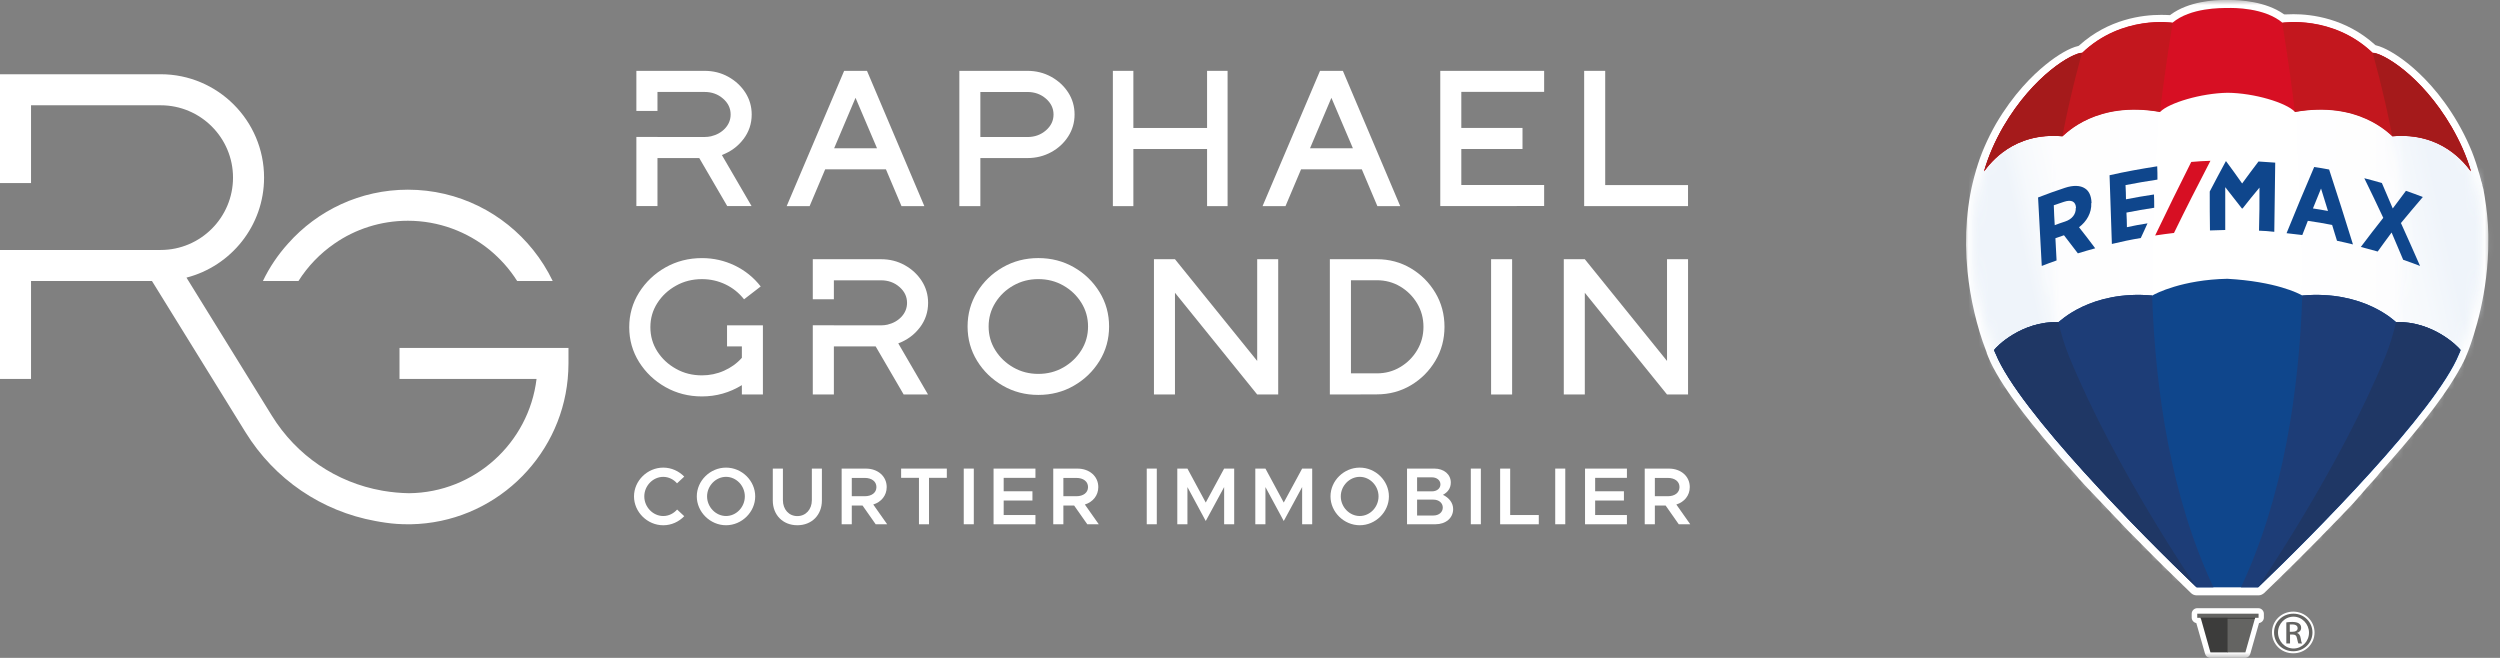 <svg xmlns="http://www.w3.org/2000/svg" width="247" height="65" viewBox="0 0 247 65" fill="none"><rect x="0" y="0" width="247" height="65" fill="#808080" stroke="none"/><mask id="mask0_2551_4423" style="mask-type:luminance" maskUnits="userSpaceOnUse" x="194" y="0" width="53" height="65"><path d="M246.142 0H194V65H246.142V0Z" fill="white"></path></mask><g mask="url(#mask0_2551_4423)"><path d="M217.019 58.821C216.814 58.821 216.608 58.731 216.471 58.595L213.727 55.924C212.722 54.929 211.739 53.933 210.756 52.937L210.344 52.53L209.979 52.145L209.613 51.76L209.247 51.375L208.881 50.991L208.516 50.606L208.15 50.221L207.784 49.836L207.418 49.452L207.053 49.067L206.687 48.682L206.321 48.297L205.955 47.913C205.864 47.799 205.612 47.528 205.612 47.528C205.498 47.415 205.292 47.188 205.292 47.166C200.446 41.825 197.474 37.819 196.446 35.284L196.4 35.171C196.4 35.171 196.354 35.035 196.286 34.876C196.286 34.876 196.286 34.854 196.286 34.831C196.286 34.831 196.263 34.763 196.24 34.718C196.24 34.695 196.24 34.673 196.217 34.65C195.303 32.274 194.663 29.49 194.388 26.819C194.046 23.266 194.32 19.939 195.211 16.906C195.211 16.906 195.211 16.906 195.211 16.884L195.257 16.748C195.691 15.254 196.354 13.715 197.223 12.199C198.937 9.279 200.812 7.446 202.092 6.405C203.281 5.432 204.492 4.73 205.315 4.549C205.338 4.549 205.384 4.526 205.407 4.504C208.333 1.856 211.716 1.471 213.476 1.471C213.773 1.471 214.07 1.471 214.345 1.494C214.39 1.494 214.436 1.494 214.459 1.448C216.242 0.136 218.757 0 219.762 0C219.877 0 219.968 0 220.037 0C220.037 0 220.197 0 220.311 0C221.317 0 223.831 0.136 225.614 1.381C225.637 1.403 225.683 1.426 225.729 1.426C226.003 1.426 226.3 1.403 226.597 1.403C228.357 1.403 231.741 1.788 234.667 4.436C234.69 4.459 234.712 4.481 234.758 4.481C235.604 4.685 236.77 5.364 237.981 6.337C239.261 7.378 241.136 9.211 242.827 12.131C243.719 13.67 244.382 15.209 244.816 16.703C244.816 16.725 244.839 16.793 244.839 16.793C244.839 16.793 244.839 16.861 244.862 16.861C244.862 16.929 244.908 16.997 244.931 17.087L244.976 17.246C244.976 17.246 244.999 17.359 245.022 17.404C245.045 17.517 245.068 17.608 245.113 17.721V17.789C245.113 17.789 245.182 17.97 245.205 18.061C245.205 18.106 245.228 18.174 245.251 18.219V18.287C245.296 18.423 245.319 18.581 245.365 18.717C245.365 18.74 245.388 18.853 245.388 18.853C245.433 19.056 245.456 19.215 245.479 19.373C245.685 20.618 245.822 21.885 245.845 23.153C245.845 23.379 245.845 23.56 245.845 23.741C245.868 28.924 244.45 33.111 243.856 34.695C243.833 34.763 243.81 34.809 243.788 34.854C243.719 35.012 243.719 35.057 243.673 35.125L243.628 35.239C243.628 35.239 243.582 35.329 243.582 35.374C243.582 35.374 243.536 35.487 243.513 35.51C243.513 35.51 243.468 35.578 243.468 35.601C243.445 35.669 243.422 35.714 243.376 35.782C243.376 35.827 243.33 35.872 243.308 35.917L243.239 36.053C243.216 36.121 243.17 36.189 243.147 36.234L243.102 36.302C242.942 36.619 242.736 36.959 242.53 37.298C241.136 39.629 238.713 42.707 235.352 46.464C235.238 46.6 235.101 46.736 234.987 46.894C234.872 47.053 234.735 47.188 234.621 47.324C234.484 47.483 234.37 47.618 234.232 47.754C234.095 47.913 233.981 48.048 233.844 48.184C233.729 48.343 233.592 48.478 233.478 48.614C233.341 48.773 233.227 48.908 233.112 49.044H233.089C232.975 49.203 232.838 49.338 232.724 49.474C232.586 49.633 232.472 49.768 232.335 49.904C232.335 49.904 232.061 50.199 231.946 50.312L231.535 50.742C231.398 50.877 231.146 51.149 231.146 51.149C227.946 54.476 225.111 57.237 223.694 58.595C223.534 58.731 223.351 58.821 223.146 58.821H217.065H217.019Z" fill="white"></path><path d="M218.391 65C218.139 65 217.934 64.842 217.865 64.615L216.996 61.56C216.745 61.515 216.539 61.288 216.539 61.017V60.632C216.539 60.338 216.791 60.089 217.088 60.089H223.123C223.42 60.089 223.671 60.338 223.671 60.632V61.017C223.671 61.288 223.466 61.515 223.191 61.56L222.323 64.615C222.254 64.842 222.048 65 221.797 65H218.345H218.391Z" fill="white"></path><path d="M226.574 64.547C225.386 64.547 224.471 63.642 224.471 62.488C224.471 61.334 225.409 60.428 226.574 60.428C227.74 60.428 228.678 61.356 228.678 62.488C228.678 63.619 227.763 64.547 226.574 64.547Z" fill="white"></path><path d="M226.597 60.632C227.649 60.632 228.472 61.469 228.472 62.488C228.472 63.506 227.649 64.344 226.574 64.344C225.5 64.344 224.677 63.529 224.677 62.488C224.677 61.447 225.523 60.632 226.574 60.632H226.597Z" fill="white"></path><path d="M197.017 34.424C197.086 34.627 197.086 34.627 197.177 34.809C198.046 36.981 200.332 40.082 203.144 43.409C206.481 47.392 210.527 51.579 213.636 54.68C214.802 55.834 215.853 56.875 216.745 57.735C216.814 57.803 216.882 57.871 216.951 57.916H219.991H222.848H223.031C227.9 53.276 238.187 43.024 241.936 36.891C242.142 36.551 242.325 36.234 242.485 35.917C242.485 35.895 242.508 35.85 242.53 35.827C242.553 35.782 242.576 35.736 242.599 35.669C242.599 35.623 242.645 35.578 242.668 35.533C242.668 35.487 242.713 35.442 242.736 35.397C242.759 35.352 242.782 35.284 242.805 35.239C242.805 35.216 242.828 35.171 242.85 35.148C242.896 35.057 242.919 34.99 242.965 34.899C242.965 34.876 242.965 34.854 242.988 34.831C243.01 34.763 243.033 34.718 243.056 34.673C243.102 34.582 243.102 34.492 243.102 34.492C244.702 30.441 246.165 23.424 244.131 16.838C244.131 16.838 239.261 3.757 220.174 3.757C203.144 3.191 196.103 16.771 196.103 16.771V17.11L196.012 17.02C194.069 23.515 195.463 30.373 197.017 34.379" fill="white"></path></g><mask id="mask1_2551_4423" style="mask-type:luminance" maskUnits="userSpaceOnUse" x="195" y="4" width="24" height="54"><path d="M196.103 16.816V17.155L196.012 17.065C194.069 23.56 195.463 30.418 197.017 34.424C197.086 34.627 197.086 34.627 197.178 34.809C198.046 36.981 200.332 40.082 203.144 43.409C206.481 47.392 210.527 51.579 213.636 54.68C214.802 55.834 215.854 56.875 216.745 57.735C216.814 57.803 216.882 57.871 216.951 57.939H218.574C209.316 37.977 213.316 10.728 214.482 4.164C201.567 6.292 196.103 16.816 196.103 16.816Z" fill="white"></path></mask><g mask="url(#mask1_2551_4423)"><path d="M218.551 4.164H194.069V57.939H218.551V4.164Z" fill="url(#paint0_linear_2551_4423)"></path></g><mask id="mask2_2551_4423" style="mask-type:luminance" maskUnits="userSpaceOnUse" x="221" y="4" width="25" height="54"><path d="M221.523 57.939H223.1H223.146C224.083 57.033 225.203 55.924 226.46 54.68C229.569 51.579 233.592 47.392 236.953 43.409C239.764 40.082 242.05 36.981 242.919 34.809C242.988 34.627 242.988 34.627 243.079 34.424C244.634 30.44 246.005 23.583 244.085 17.065L243.993 17.155V16.816C243.993 16.816 238.53 6.292 225.615 4.164C226.78 10.728 230.781 37.977 221.523 57.939Z" fill="white"></path></mask><g mask="url(#mask2_2551_4423)"><path d="M246.005 4.164H221.523V57.939H246.005V4.164Z" fill="url(#paint1_linear_2551_4423)"></path></g><mask id="mask3_2551_4423" style="mask-type:luminance" maskUnits="userSpaceOnUse" x="223" y="7" width="23" height="51"><path d="M235.764 35.148C231.741 45.106 224.952 55.449 223.534 57.599C226.506 54.725 231.169 50.085 235.193 45.536C235.833 44.812 236.45 44.11 237.044 43.409C239.719 40.24 241.936 37.275 242.873 35.125C242.873 35.08 242.919 35.012 242.942 34.967C242.965 34.876 242.988 34.831 243.01 34.809C243.01 34.831 243.01 34.854 243.01 34.763C243.01 34.763 243.056 34.695 243.148 34.424C244.702 30.441 246.074 23.583 244.153 17.065L244.062 16.816C244.062 16.816 241.25 11.384 234.85 7.537C236.176 12.289 239.444 26.027 235.741 35.148" fill="white"></path></mask><g mask="url(#mask3_2551_4423)"><path d="M245.123 2.981L213.238 9.691L224.497 62.136L256.382 55.426L245.123 2.981Z" fill="url(#paint2_linear_2551_4423)"></path></g><mask id="mask4_2551_4423" style="mask-type:luminance" maskUnits="userSpaceOnUse" x="194" y="7" width="23" height="51"><path d="M196.035 16.816L195.943 17.065C194 23.56 195.394 30.418 196.949 34.424C197.017 34.627 197.017 34.627 197.109 34.809C197.978 36.981 200.264 40.082 203.075 43.409C203.967 44.472 204.904 45.559 205.864 46.623C209.682 50.832 213.842 54.996 216.585 57.622C215.168 55.517 208.379 45.151 204.332 35.148C200.629 26.027 203.898 12.289 205.224 7.537C198.846 11.384 196.012 16.816 196.012 16.816" fill="white"></path></mask><g mask="url(#mask4_2551_4423)"><path d="M215.616 2.986L183.731 9.696L194.995 62.163L226.88 55.453L215.616 2.986Z" fill="url(#paint3_linear_2551_4423)"></path></g><path d="M220.06 0.792C219.465 0.792 216.425 0.747 214.642 2.241C214.642 2.241 209.659 1.448 205.727 5.205C204.79 5.205 200.949 7.356 197.932 12.516C197.109 13.941 196.469 15.413 196.035 16.906C196.629 16.114 198.938 13.014 203.784 13.444C204.127 13.172 207.144 9.913 213.431 11.045C214.299 10.162 217.454 9.211 220.083 9.166C222.711 9.189 225.866 10.139 226.735 11.045C233.021 9.913 236.038 13.172 236.381 13.444C241.228 13.014 243.536 16.114 244.131 16.906C243.696 15.413 243.033 13.941 242.21 12.516C239.193 7.356 235.353 5.205 234.415 5.205C230.461 1.448 225.5 2.241 225.5 2.241C223.717 0.747 220.677 0.77 220.083 0.792" fill="#D70F23"></path><path d="M214.642 2.263C214.642 2.263 209.659 1.471 205.727 5.228C204.79 5.228 200.949 7.378 197.932 12.538C197.109 13.964 196.469 15.435 196.035 16.929C196.629 16.137 198.938 13.036 203.784 13.466C204.127 13.195 207.144 9.958 213.408 11.067C214.002 6.065 214.665 2.263 214.665 2.263" fill="#C3171E"></path><path d="M203.761 13.444C204.675 8.759 205.704 5.228 205.704 5.228C204.767 5.228 200.926 7.378 197.909 12.538C197.086 13.964 196.446 15.435 196.012 16.929C196.606 16.137 198.915 13.036 203.761 13.466" fill="#A51A1B"></path><path d="M225.477 2.263C225.477 2.263 230.461 1.471 234.393 5.228C235.33 5.228 239.17 7.378 242.188 12.538C243.011 13.964 243.673 15.435 244.108 16.929C243.513 16.137 241.205 13.036 236.358 13.466C236.016 13.195 232.998 9.958 226.735 11.067C226.14 6.065 225.477 2.263 225.477 2.263Z" fill="#C3171E"></path><path d="M236.358 13.444C235.444 8.759 234.415 5.228 234.415 5.228C235.353 5.228 239.193 7.378 242.21 12.538C243.033 13.964 243.696 15.435 244.131 16.929C243.536 16.137 241.227 13.036 236.381 13.466" fill="#A51A1B"></path><path d="M220.128 60.881H220.083H217.362L217.408 60.971L218.391 64.457H220.128V60.881Z" fill="#3C3C3B"></path><path d="M220.083 60.881H220.151H222.849L222.826 60.971L221.843 64.457H220.083V60.881Z" fill="#646462"></path><path d="M223.146 61.039H217.088V61.017V60.632H223.146V61.017V61.039Z" fill="#646462"></path><path d="M222.78 61.13L222.803 61.039H217.408L217.454 61.13H222.78Z" fill="#3C3C3B"></path><path d="M236.724 31.821C236.724 31.821 233.592 28.652 227.466 29.196C227.123 28.992 224.86 27.815 220.06 27.544C215.625 27.634 212.973 28.992 212.653 29.196C206.527 28.652 203.464 31.821 203.395 31.821C199.715 31.73 197.246 34.265 197.04 34.582C197.109 34.786 197.109 34.786 197.2 34.967C199.509 40.625 211.625 52.846 217.042 58.029H223.123C228.54 52.846 240.679 40.625 242.965 34.967C243.033 34.786 243.033 34.786 243.125 34.582C242.896 34.288 240.427 31.73 236.77 31.821" fill="#0F468C"></path><path d="M227.466 29.196C233.592 28.652 236.656 31.821 236.724 31.821C240.405 31.73 242.873 34.265 243.079 34.582C243.011 34.786 243.011 34.786 242.919 34.967C240.61 40.625 228.495 52.846 223.077 58.029H221.408C225.615 49.067 227.146 38.611 227.466 29.218V29.196Z" fill="#1D3D77"></path><path d="M236.724 31.821C240.405 31.73 242.873 34.265 243.079 34.582C243.011 34.786 243.011 34.786 242.919 34.967C240.61 40.625 228.495 52.846 223.077 58.029C223.077 58.029 231.101 46.374 235.673 35.216C236.107 34.152 236.45 33.02 236.724 31.844" fill="#1F3765"></path><path d="M212.63 29.196C206.504 28.652 203.441 31.821 203.372 31.821C199.692 31.73 197.223 34.265 197.017 34.582C197.086 34.786 197.086 34.786 197.177 34.967C199.486 40.625 211.602 52.846 217.019 58.029H218.688C214.482 49.067 212.95 38.611 212.63 29.218V29.196Z" fill="#1D3D77"></path><path d="M203.372 31.821C199.692 31.73 197.223 34.265 197.017 34.582C197.086 34.786 197.086 34.786 197.177 34.967C199.486 40.625 211.602 52.846 217.019 58.029C217.019 58.029 208.996 46.374 204.424 35.216C203.99 34.152 203.647 33.02 203.372 31.844" fill="#1F3765"></path><path d="M206.641 20.052C206.641 20.052 206.641 20.03 206.641 20.007C206.618 19.351 206.39 18.853 205.978 18.604C205.521 18.309 204.835 18.287 204.012 18.558C203.121 18.853 202.229 19.17 201.361 19.509C201.475 21.772 201.612 24.013 201.726 26.276C202.321 26.05 202.595 25.937 203.189 25.733C203.144 24.85 203.121 24.42 203.075 23.538C203.418 23.424 203.578 23.357 203.921 23.243C204.47 23.945 204.744 24.307 205.293 25.031C205.978 24.828 206.321 24.715 207.007 24.533C206.481 23.832 205.955 23.13 205.407 22.451C206.161 21.886 206.664 21.025 206.618 20.075M205.087 20.55C205.11 21.161 204.721 21.659 204.035 21.886C203.624 22.021 203.418 22.089 203.007 22.248C202.961 21.455 202.938 21.071 202.915 20.279C203.327 20.143 203.509 20.075 203.921 19.939C204.675 19.69 205.087 19.916 205.11 20.55" fill="#0F468C"></path><path d="M228.632 16.522C227.695 18.694 226.803 20.844 225.912 23.04C226.529 23.108 226.849 23.153 227.466 23.221C227.695 22.655 227.786 22.383 228.015 21.818C228.975 21.953 229.455 22.044 230.415 22.225C230.598 22.859 230.712 23.175 230.895 23.787C231.512 23.922 231.832 23.99 232.472 24.149C231.718 21.682 230.918 19.215 230.118 16.748C229.524 16.635 229.249 16.59 228.655 16.499M230.004 20.844C229.409 20.731 229.112 20.686 228.518 20.595C228.838 19.803 228.998 19.419 229.318 18.626C229.592 19.509 229.729 19.962 230.004 20.844Z" fill="#0F468C"></path><path d="M237.204 22.044C237.913 21.184 238.644 20.324 239.376 19.464C238.713 19.215 238.37 19.079 237.707 18.853C237.181 19.554 236.93 19.894 236.404 20.595C236.038 19.758 235.695 18.921 235.33 18.083C234.644 17.88 234.278 17.789 233.592 17.608C234.232 18.898 234.85 20.211 235.467 21.523C234.713 22.474 233.981 23.424 233.25 24.398C233.912 24.579 234.255 24.669 234.918 24.85C235.467 24.081 235.741 23.719 236.29 22.972C236.678 23.877 237.044 24.76 237.433 25.665C238.096 25.891 238.439 26.027 239.102 26.276C238.484 24.873 237.867 23.47 237.227 22.067" fill="#0F468C"></path><path d="M210.139 22.451C210.139 21.863 210.116 21.591 210.093 21.003C211.007 20.822 211.922 20.663 212.836 20.527C212.836 20.007 212.836 19.735 212.813 19.215C211.899 19.351 210.962 19.509 210.047 19.69C210.047 19.124 210.024 18.853 210.002 18.287C211.053 18.083 212.105 17.902 213.156 17.744C213.156 17.223 213.156 16.952 213.133 16.431C211.556 16.68 210.002 16.952 208.424 17.314C208.493 19.577 208.584 21.84 208.653 24.103C209.59 23.877 210.55 23.673 211.51 23.515C211.785 22.949 211.899 22.655 212.173 22.067C211.35 22.202 210.939 22.27 210.116 22.451" fill="#0F468C"></path><path d="M223.123 15.978C222.574 16.703 222.048 17.404 221.523 18.128C220.997 17.382 220.471 16.635 219.923 15.911C219.374 16.906 218.848 17.925 218.322 18.921C218.322 20.211 218.322 21.478 218.345 22.768C218.94 22.745 219.237 22.745 219.854 22.723C219.854 21.32 219.854 19.894 219.854 18.491C220.403 19.192 220.951 19.894 221.5 20.595C221.523 20.595 221.546 20.595 221.568 20.595C222.117 19.894 222.666 19.215 223.237 18.536C223.237 19.962 223.237 21.365 223.191 22.791C223.786 22.813 224.106 22.836 224.7 22.904C224.723 20.641 224.769 18.355 224.792 16.069C224.129 16.024 223.809 16.001 223.146 15.956" fill="#0F468C"></path><path d="M214.779 23.04C215.945 20.641 217.157 18.264 218.391 15.888C217.637 15.911 217.248 15.933 216.494 16.001C215.282 18.4 214.093 20.844 212.928 23.266C213.659 23.153 214.048 23.108 214.779 23.017" fill="#D70F23"></path><path d="M226.598 60.632C227.649 60.632 228.472 61.469 228.472 62.488C228.472 63.506 227.649 64.344 226.575 64.344C225.5 64.344 224.677 63.529 224.677 62.488C224.677 61.447 225.523 60.632 226.575 60.632H226.598ZM226.598 60.926C225.752 60.926 225.066 61.628 225.066 62.488C225.066 63.348 225.752 64.072 226.598 64.072C227.443 64.072 228.129 63.37 228.129 62.51C228.129 61.65 227.443 60.926 226.598 60.926ZM226.232 63.574H225.889V61.492C226.072 61.469 226.232 61.447 226.483 61.447C226.803 61.447 227.032 61.515 227.146 61.605C227.283 61.696 227.352 61.831 227.352 62.035C227.352 62.307 227.169 62.465 226.94 62.533C227.123 62.578 227.26 62.737 227.306 63.054C227.352 63.37 227.398 63.506 227.443 63.574H227.078C227.078 63.574 226.986 63.325 226.94 63.054C226.895 62.782 226.758 62.691 226.483 62.691H226.255V63.574H226.232ZM226.232 62.42H226.483C226.758 62.42 227.009 62.329 227.009 62.058C227.009 61.877 226.872 61.696 226.483 61.696C226.369 61.696 226.3 61.696 226.232 61.696V62.397V62.42Z" fill="#646462"></path><path d="M29.489 27.762C30.409 26.306 31.621 25.047 33.047 24.065C35.101 22.638 37.617 21.81 40.299 21.81C43.351 21.81 46.172 22.899 48.38 24.693C49.438 25.567 50.358 26.596 51.094 27.76H54.606C54.084 26.672 53.426 25.628 52.674 24.693C49.76 21.058 45.299 18.741 40.299 18.741C35.591 18.741 31.359 20.796 28.461 24.063C27.465 25.168 26.621 26.41 25.977 27.76H29.489V27.762Z" fill="white"></path><path d="M39.471 34.374V37.441H53.011C52.245 43.76 46.893 48.669 40.407 48.73C39.549 48.714 38.721 48.638 37.893 48.499C37.831 48.484 37.785 48.484 37.725 48.469C33.247 47.671 29.307 45.034 26.854 41.061L18.424 27.429C22.826 26.293 26.09 22.3 26.09 17.548C26.09 11.917 21.509 7.335 15.878 7.335H0V18.086H3.066V10.402H15.876C19.816 10.402 23.022 13.607 23.022 17.548C23.022 21.49 19.816 24.697 15.876 24.697H0V37.441H3.066V27.764H15.014L15.297 28.221L24.243 42.687C27.141 47.381 31.787 50.51 37.091 51.476C37.429 51.538 37.767 51.599 38.119 51.645C38.84 51.752 39.561 51.798 40.297 51.798H40.603C48.7 51.645 55.34 45.372 56.09 37.441C56.136 36.935 56.166 36.429 56.166 35.907V34.373H39.468L39.471 34.374Z" fill="white"></path><path d="M62.64 49.043C62.64 47.498 63.96 46.2 65.529 46.2C66.338 46.2 67.074 46.546 67.603 47.089L66.89 47.754C66.554 47.361 66.056 47.114 65.529 47.114C64.512 47.114 63.656 47.995 63.656 49.045C63.656 50.094 64.512 50.983 65.529 50.983C66.065 50.983 66.554 50.735 66.899 50.342L67.603 50.999C67.074 51.551 66.338 51.896 65.529 51.896C63.96 51.896 62.64 50.59 62.64 49.045V49.043Z" fill="white"></path><path d="M68.843 49.043C68.843 47.498 70.163 46.2 71.732 46.2C73.302 46.2 74.615 47.498 74.615 49.043C74.615 50.588 73.295 51.894 71.732 51.894C70.17 51.894 68.843 50.588 68.843 49.043ZM73.59 49.043C73.59 47.993 72.741 47.112 71.732 47.112C70.724 47.112 69.859 47.993 69.859 49.043C69.859 50.092 70.715 50.981 71.732 50.981C72.75 50.981 73.59 50.099 73.59 49.043Z" fill="white"></path><path d="M76.352 49.452V46.296H77.352V49.42C77.352 50.333 77.944 50.99 78.778 50.99C79.611 50.99 80.211 50.333 80.211 49.42V46.296H81.203V49.452C81.203 50.885 80.202 51.894 78.778 51.894C77.353 51.894 76.352 50.885 76.352 49.452Z" fill="white"></path><path d="M86.518 51.799L85.221 49.949H84.156V51.799H83.155V46.298H85.549C86.725 46.298 87.606 47.05 87.606 48.124C87.606 48.956 87.07 49.599 86.278 49.846L87.654 51.8H86.518V51.799ZM84.156 49.027H85.437C86.118 49.027 86.591 48.682 86.591 48.123C86.591 47.563 86.118 47.218 85.437 47.218H84.156V49.029V49.027Z" fill="white"></path><path d="M90.791 47.209H89.031V46.296H93.546V47.209H91.786V51.799H90.793V47.209H90.791Z" fill="white"></path><path d="M95.218 46.296H96.211V51.797H95.218V46.296Z" fill="white"></path><path d="M99.163 47.209V48.538H102.005V49.452H99.163V50.885H102.302V51.799H98.164V46.298H102.302V47.211H99.163V47.209Z" fill="white"></path><path d="M107.424 51.799L106.127 49.949H105.062V51.799H104.061V46.298H106.455C107.631 46.298 108.512 47.05 108.512 48.124C108.512 48.956 107.976 49.599 107.184 49.846L108.56 51.8H107.424V51.799ZM105.062 49.027H106.343C107.024 49.027 107.497 48.682 107.497 48.123C107.497 47.563 107.024 47.218 106.343 47.218H105.062V49.029V49.027Z" fill="white"></path><path d="M113.298 46.296H114.291V51.797H113.298V46.296Z" fill="white"></path><path d="M116.317 46.296H117.318L119.128 49.652L120.945 46.296H121.938V51.797H120.945V48.121L119.128 51.476L117.318 48.121V51.797H116.317V46.296Z" fill="white"></path><path d="M124.024 46.296H125.025L126.835 49.652L128.652 46.296H129.645V51.797H128.652V48.121L126.835 51.476L125.025 48.121V51.797H124.024V46.296Z" fill="white"></path><path d="M131.453 49.043C131.453 47.498 132.773 46.2 134.342 46.2C135.912 46.2 137.225 47.498 137.225 49.043C137.225 50.588 135.905 51.894 134.342 51.894C132.78 51.894 131.453 50.588 131.453 49.043ZM136.2 49.043C136.2 47.993 135.351 47.112 134.342 47.112C133.334 47.112 132.469 47.993 132.469 49.043C132.469 50.092 133.325 50.981 134.342 50.981C135.36 50.981 136.2 50.099 136.2 49.043Z" fill="white"></path><path d="M139.017 46.296H141.715C142.667 46.296 143.339 46.873 143.339 47.673C143.339 48.234 143.051 48.625 142.562 48.891C143.194 49.195 143.571 49.7 143.571 50.3C143.571 51.181 142.842 51.797 141.818 51.797H139.015V46.296H139.017ZM141.474 48.546C141.963 48.546 142.315 48.257 142.315 47.857C142.315 47.457 141.963 47.16 141.474 47.16H140.009V48.546H141.474ZM141.618 50.933C142.163 50.933 142.547 50.604 142.547 50.149C142.547 49.694 142.163 49.363 141.618 49.363H140.009V50.933H141.618Z" fill="white"></path><path d="M145.316 46.296H146.308V51.797H145.316V46.296Z" fill="white"></path><path d="M152.032 50.885V51.799H148.214V46.298H149.206V50.885H152.032Z" fill="white"></path><path d="M153.656 46.296H154.649V51.797H153.656V46.296Z" fill="white"></path><path d="M157.601 47.209V48.538H160.443V49.452H157.601V50.885H160.74V51.799H156.602V46.298H160.74V47.211H157.601V47.209Z" fill="white"></path><path d="M165.862 51.799L164.565 49.949H163.5V51.799H162.499V46.298H164.893C166.069 46.298 166.95 47.05 166.95 48.124C166.95 48.956 166.414 49.599 165.622 49.846L166.998 51.8H165.862V51.799ZM163.5 49.027H164.781C165.462 49.027 165.935 48.682 165.935 48.123C165.935 47.563 165.462 47.218 164.781 47.218H163.5V49.029V49.027Z" fill="white"></path><path d="M83.401 7H85.659L91.326 20.366H89.068L87.531 16.732H81.527L79.99 20.366H77.723L83.401 7ZM82.414 14.646H86.648L84.526 9.664L82.414 14.646Z" fill="white"></path><path d="M101.513 7C102.366 7 103.146 7.195 103.854 7.584C104.56 7.973 105.122 8.494 105.542 9.143C105.959 9.793 106.168 10.517 106.168 11.311C106.168 12.106 105.959 12.823 105.542 13.476C105.124 14.129 104.562 14.649 103.854 15.035C103.146 15.421 102.366 15.616 101.513 15.616H96.86V20.366H94.783V7H101.515H101.513ZM101.513 13.538C102.223 13.538 102.829 13.32 103.334 12.885C103.838 12.449 104.089 11.925 104.089 11.313C104.089 10.701 103.836 10.177 103.334 9.742C102.829 9.306 102.223 9.088 101.513 9.088H96.86V13.538H101.513Z" fill="white"></path><path d="M119.259 12.644V7H121.285V20.366H119.259V14.722H111.977V20.366H109.951V7H111.977V12.644H119.259Z" fill="white"></path><path d="M130.418 7H132.676L138.343 20.366H136.085L134.548 16.732H128.544L127.007 20.366H124.74L130.418 7ZM129.431 14.646H133.665L131.543 9.664L129.431 14.646Z" fill="white"></path><path d="M142.299 7H152.561V9.078H144.378V12.642H150.423V14.72H144.378V18.276H152.561V20.354L142.299 20.362V7Z" fill="white"></path><path d="M158.594 7V18.286H166.777V20.364H156.515V7H158.592H158.594Z" fill="white"></path><path d="M73.452 13.748C73.993 13.032 74.268 12.221 74.268 11.311C74.268 10.517 74.055 9.795 73.638 9.143C73.215 8.494 72.652 7.972 71.95 7.584C71.242 7.191 70.464 7 69.613 7H62.873V10.959H64.958V9.085H69.613C70.324 9.085 70.929 9.301 71.433 9.74C71.934 10.173 72.187 10.695 72.187 11.31C72.187 11.826 72.007 12.28 71.646 12.678C71.279 13.071 70.814 13.332 70.248 13.467C70.041 13.513 69.83 13.534 69.613 13.534H64.958V13.529H62.873V20.362H64.958V15.614H69.085L71.851 20.362H74.255L71.32 15.315C72.198 14.984 72.909 14.463 73.45 13.745L73.452 13.748Z" fill="white"></path><path d="M71.832 32.141V34.221H73.296V35.352C72.806 35.904 72.214 36.327 71.527 36.631C70.841 36.935 70.119 37.086 69.355 37.086C68.415 37.086 67.559 36.874 66.791 36.44C66.018 36.012 65.404 35.438 64.944 34.721C64.484 33.999 64.257 33.205 64.257 32.327C64.257 31.449 64.484 30.665 64.944 29.943C65.404 29.226 66.018 28.653 66.791 28.224C67.56 27.791 68.417 27.578 69.355 27.578C70.181 27.578 70.954 27.753 71.681 28.1C72.408 28.451 73.017 28.941 73.512 29.571L75.158 28.302C74.466 27.414 73.61 26.724 72.594 26.233C71.582 25.748 70.499 25.5 69.355 25.5C68.033 25.5 66.832 25.81 65.743 26.424C64.66 27.038 63.794 27.865 63.142 28.897C62.493 29.934 62.168 31.076 62.168 32.329C62.168 33.582 62.493 34.734 63.142 35.771C63.792 36.803 64.659 37.629 65.743 38.243C66.832 38.858 68.035 39.167 69.355 39.167C70.768 39.167 72.085 38.796 73.296 38.052V38.971H75.375V32.143H71.83L71.832 32.141Z" fill="white"></path><path d="M90.882 32.358C91.423 31.642 91.697 30.831 91.697 29.921C91.697 29.127 91.485 28.405 91.067 27.753C90.644 27.104 90.082 26.582 89.379 26.194C88.672 25.801 87.893 25.61 87.042 25.61H80.303V29.569H82.387V27.695H87.042C87.753 27.695 88.358 27.911 88.863 28.35C89.363 28.783 89.616 29.305 89.616 29.92C89.616 30.436 89.436 30.89 89.075 31.288C88.709 31.681 88.243 31.943 87.677 32.077C87.47 32.123 87.26 32.144 87.042 32.144H82.387V32.139H80.303V38.972H82.387V34.224H86.515L89.28 38.972H91.685L88.749 33.925C89.627 33.594 90.338 33.074 90.88 32.355L90.882 32.358Z" fill="white"></path><path d="M102.587 25.498C103.875 25.498 105.046 25.801 106.105 26.408C107.161 27.015 108.003 27.831 108.633 28.856C109.263 29.881 109.578 31.015 109.578 32.258C109.578 33.5 109.263 34.633 108.633 35.656C108.003 36.679 107.161 37.495 106.105 38.103C105.048 38.714 103.875 39.018 102.587 39.018C101.299 39.018 100.135 38.714 99.075 38.103C98.015 37.493 97.171 36.677 96.541 35.656C95.912 34.633 95.597 33.502 95.597 32.258C95.597 31.013 95.912 29.881 96.541 28.856C97.171 27.831 98.015 27.015 99.075 26.408C100.135 25.801 101.304 25.498 102.587 25.498ZM102.587 36.941C103.491 36.941 104.314 36.728 105.055 36.305C105.797 35.882 106.389 35.316 106.833 34.608C107.278 33.902 107.499 33.118 107.499 32.259C107.499 31.401 107.278 30.615 106.833 29.905C106.389 29.196 105.797 28.629 105.055 28.208C104.314 27.787 103.491 27.576 102.587 27.576C101.683 27.576 100.867 27.787 100.123 28.208C99.378 28.629 98.785 29.194 98.341 29.905C97.897 30.615 97.676 31.399 97.676 32.259C97.676 33.12 97.897 33.902 98.341 34.608C98.785 35.316 99.378 35.88 100.123 36.305C100.867 36.73 101.688 36.941 102.587 36.941Z" fill="white"></path><path d="M124.21 35.661V25.61H126.287V38.976H124.21L116.087 28.925V38.976H114.01V25.61H116.087L124.21 35.661Z" fill="white"></path><path d="M136.036 38.967L131.389 38.976V25.61H136.036C137.267 25.61 138.387 25.911 139.397 26.511C140.407 27.113 141.213 27.918 141.814 28.928C142.416 29.939 142.716 31.061 142.716 32.291C142.716 33.521 142.416 34.635 141.814 35.645C141.213 36.656 140.407 37.463 139.397 38.063C138.387 38.664 137.265 38.964 136.036 38.964V38.967ZM140.638 32.293C140.638 31.445 140.43 30.674 140.015 29.978C139.599 29.282 139.045 28.727 138.348 28.311C137.653 27.895 136.881 27.688 136.034 27.688H133.474V36.888H136.034C136.881 36.888 137.653 36.681 138.348 36.264C139.043 35.849 139.599 35.295 140.015 34.597C140.43 33.902 140.638 33.132 140.638 32.291V32.293Z" fill="white"></path><path d="M149.397 25.61V38.976H147.32V25.61H149.397Z" fill="white"></path><path d="M164.702 35.661V25.61H166.779V38.976H164.702L156.579 28.925V38.976H154.502V25.61H156.579L164.702 35.661Z" fill="white"></path><defs><linearGradient id="paint0_linear_2551_4423" x1="217.075" y1="33.659" x2="193.334" y2="33.659" gradientUnits="userSpaceOnUse"><stop stop-color="white"></stop><stop offset="0.65" stop-color="#FDFDFE"></stop><stop offset="0.88" stop-color="#F6F9FC"></stop><stop offset="1" stop-color="#EFF4FA"></stop></linearGradient><linearGradient id="paint1_linear_2551_4423" x1="223.129" y1="33.274" x2="246.871" y2="33.274" gradientUnits="userSpaceOnUse"><stop stop-color="white"></stop><stop offset="0.65" stop-color="#FDFDFE"></stop><stop offset="0.88" stop-color="#F6F9FC"></stop><stop offset="1" stop-color="#EFF4FA"></stop></linearGradient><linearGradient id="paint2_linear_2551_4423" x1="244.783" y1="37.462" x2="216.373" y2="43.561" gradientUnits="userSpaceOnUse"><stop stop-color="#EFF4FA"></stop><stop offset="0.12" stop-color="#F6F9FC"></stop><stop offset="0.35" stop-color="#FDFDFE"></stop><stop offset="1" stop-color="white"></stop></linearGradient><linearGradient id="paint3_linear_2551_4423" x1="215.301" y1="25.953" x2="200.797" y2="29.067" gradientUnits="userSpaceOnUse"><stop stop-color="white"></stop><stop offset="0.65" stop-color="#FDFDFE"></stop><stop offset="0.88" stop-color="#F6F9FC"></stop><stop offset="1" stop-color="#EFF4FA"></stop></linearGradient></defs></svg>